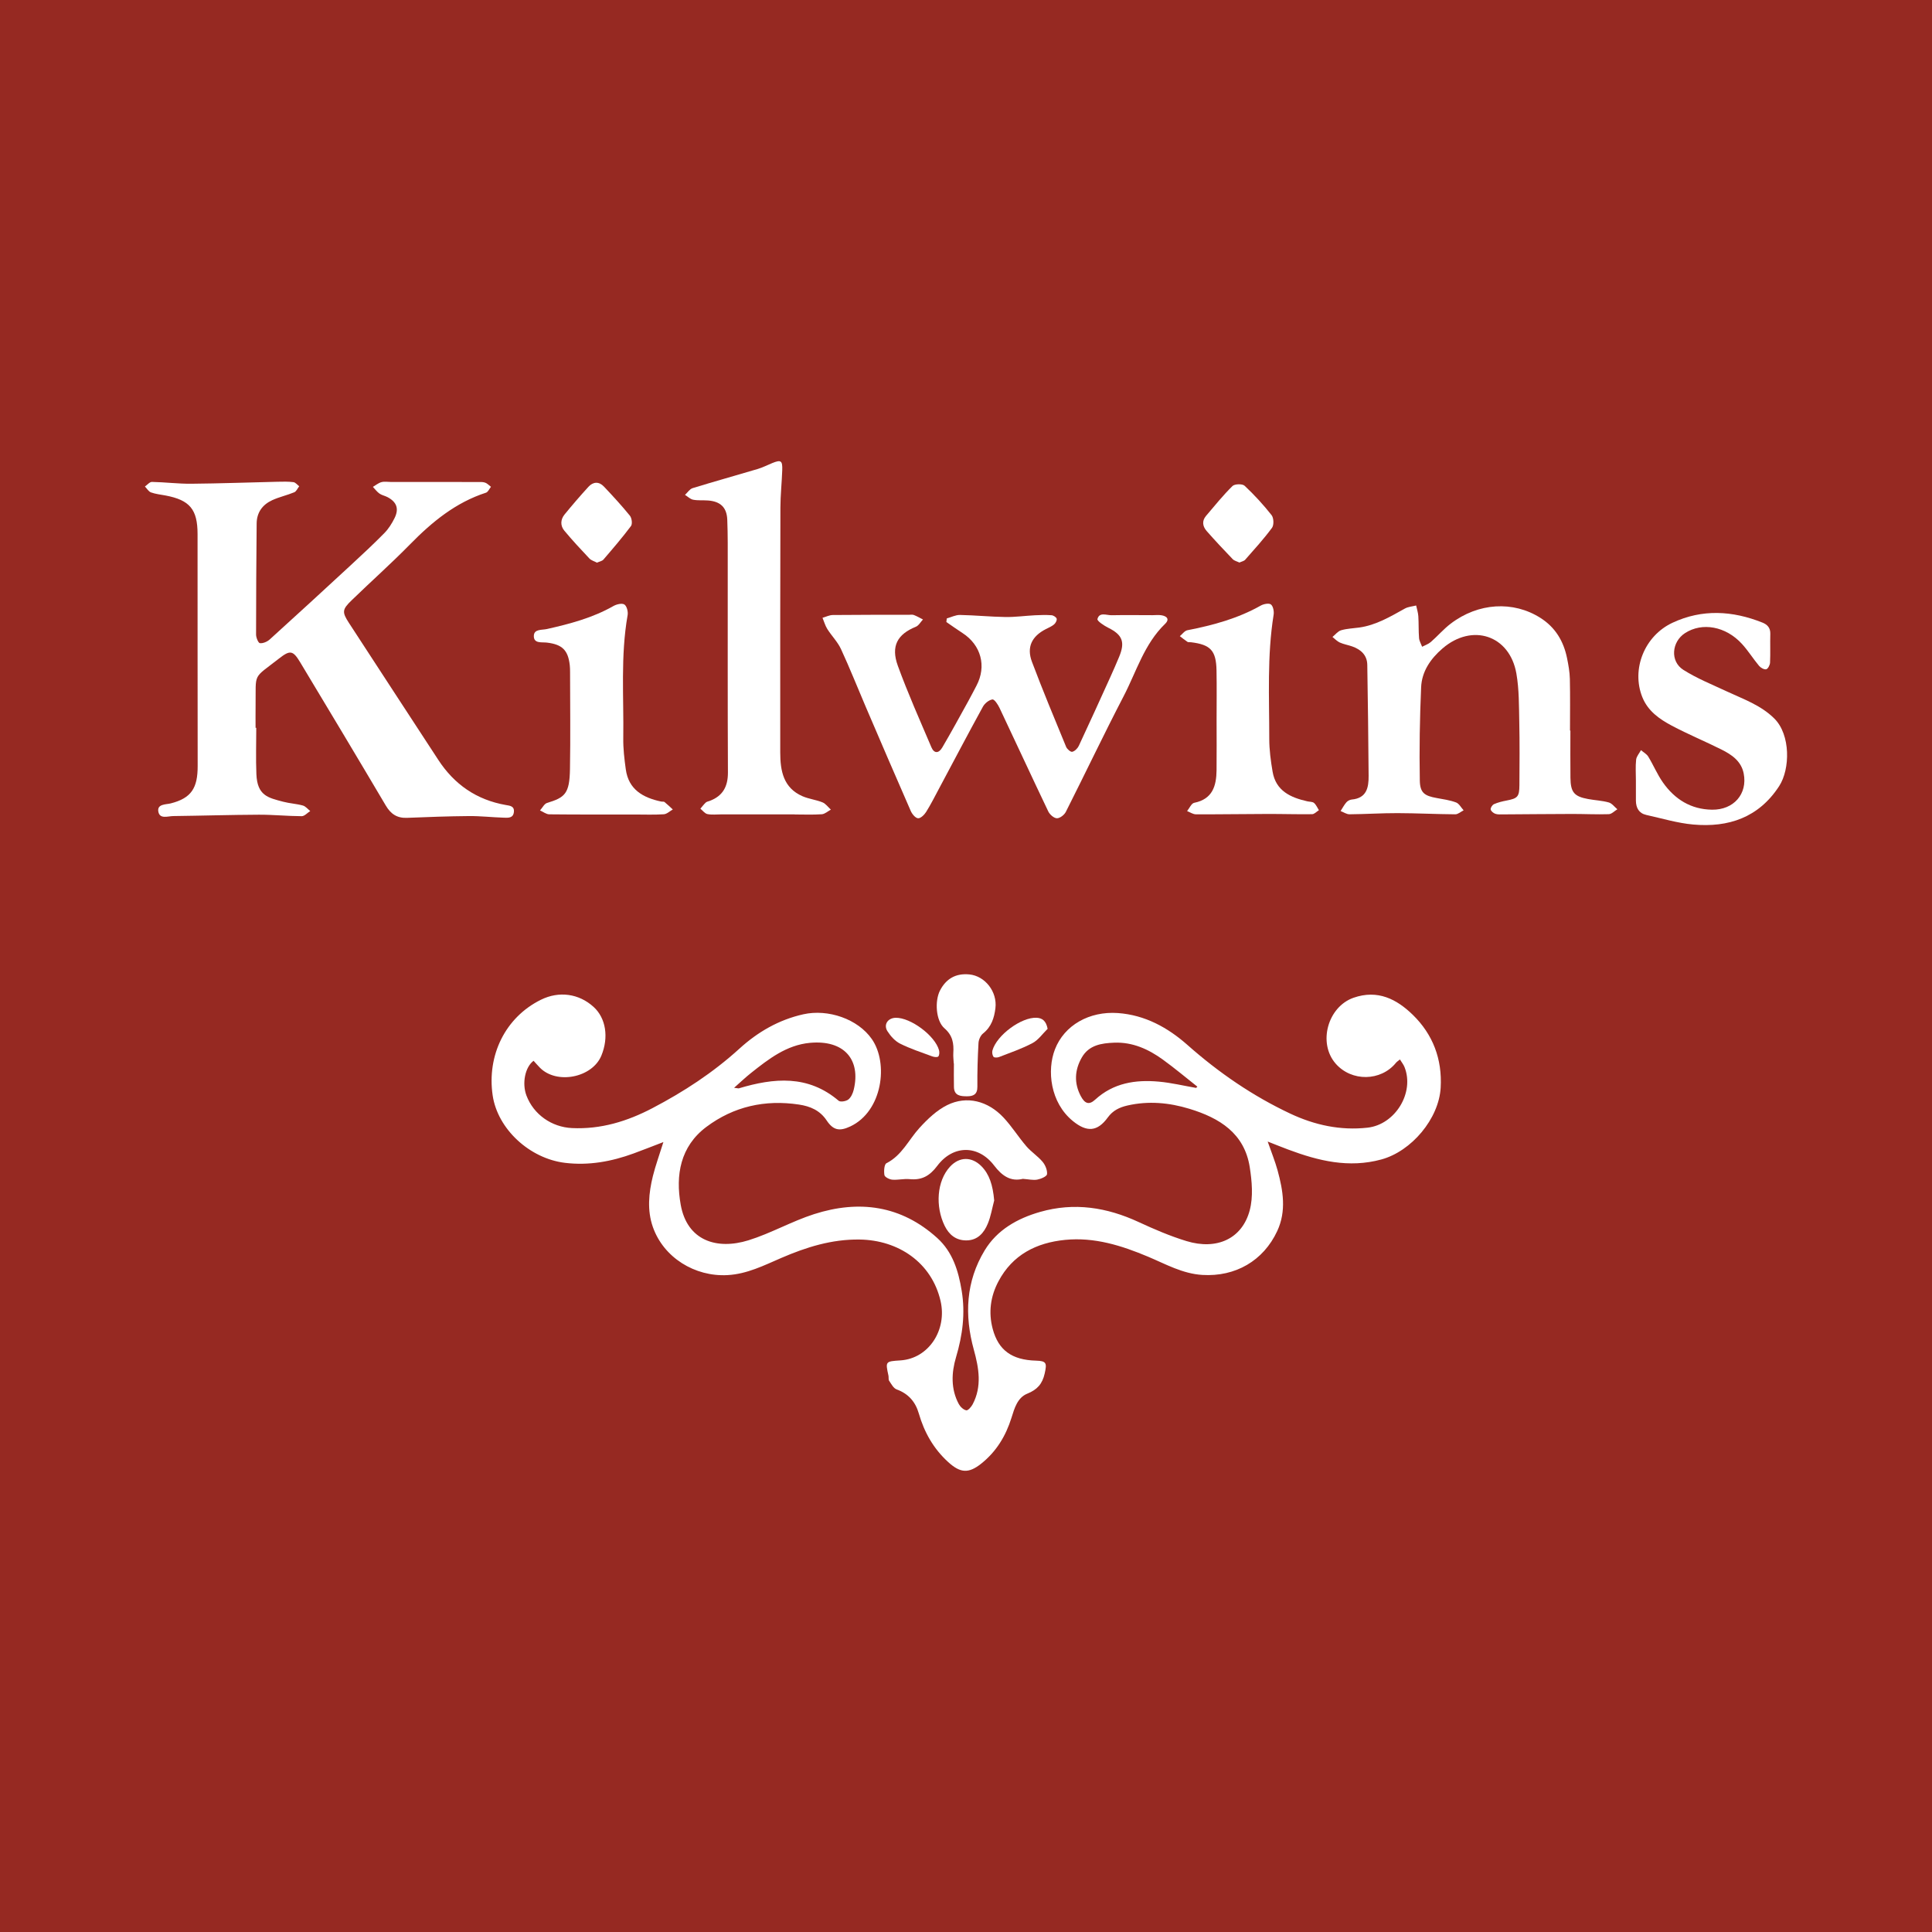<?xml version="1.0" encoding="utf-8"?>
<!-- Generator: Adobe Illustrator 17.0.0, SVG Export Plug-In . SVG Version: 6.00 Build 0)  -->
<!DOCTYPE svg PUBLIC "-//W3C//DTD SVG 1.1//EN" "http://www.w3.org/Graphics/SVG/1.1/DTD/svg11.dtd">
<svg version="1.1" id="Layer_1" xmlns="http://www.w3.org/2000/svg" xmlns:xlink="http://www.w3.org/1999/xlink" x="0px" y="0px"
	 width="200px" height="200px" viewBox="0 0 200 200" enable-background="new 0 0 200 200" xml:space="preserve">
<rect fill="#962922" width="200" height="200"/>
<g>
	<path fill="#FFFFFF" d="M68.674,118.227c-1.196,0.458-2.136,0.831-3.086,1.179c-2.297,0.841-4.658,1.269-7.108,0.97
		c-3.66-0.446-6.965-3.499-7.479-6.978c-0.61-4.133,1.296-8.081,4.999-9.906c1.874-0.924,3.932-0.641,5.456,0.75
		c1.265,1.154,1.58,3.146,0.796,5.039c-0.948,2.29-4.633,3.01-6.365,1.242c-0.227-0.232-0.44-0.479-0.652-0.711
		c-0.888,0.659-1.21,2.34-0.739,3.593c0.74,1.968,2.616,3.275,4.717,3.373c2.986,0.14,5.713-0.695,8.322-2.061
		c3.247-1.699,6.282-3.679,9.009-6.16c1.883-1.714,4.065-2.991,6.625-3.56c2.552-0.567,5.627,0.477,7.083,2.567
		c1.748,2.509,1.104,7.475-2.225,9.042c-1.112,0.523-1.762,0.416-2.45-0.615c-0.696-1.043-1.688-1.47-2.875-1.648
		c-3.512-0.527-6.75,0.196-9.579,2.314c-2.707,2.027-3.205,4.999-2.655,8.063c0.668,3.718,3.732,4.694,7.016,3.674
		c2.321-0.721,4.478-1.967,6.795-2.709c4.652-1.489,9.003-0.913,12.743,2.472c1.606,1.454,2.197,3.416,2.534,5.472
		c0.383,2.337,0.09,4.593-0.588,6.87c-0.471,1.58-0.557,3.289,0.288,4.85c0.155,0.286,0.483,0.595,0.775,0.647
		c0.181,0.032,0.519-0.36,0.661-0.628c0.975-1.852,0.64-3.756,0.12-5.639c-0.991-3.588-0.826-7.077,1.124-10.294
		c1.289-2.126,3.39-3.307,5.745-3.98c3.527-1.008,6.9-0.474,10.19,1.05c1.609,0.745,3.255,1.453,4.947,1.97
		c3.155,0.965,5.775-0.243,6.555-3.191c0.369-1.394,0.229-3.001,0-4.461c-0.552-3.511-3.128-5.089-6.235-6.037
		c-2.112-0.644-4.25-0.842-6.43-0.343c-0.823,0.189-1.508,0.518-2.027,1.233c-1.078,1.488-2.175,1.55-3.617,0.375
		c-2.35-1.915-2.699-5.255-1.854-7.428c0.972-2.5,3.562-3.96,6.511-3.752c2.808,0.198,5.172,1.505,7.202,3.301
		c3.235,2.863,6.746,5.275,10.644,7.109c2.523,1.187,5.185,1.769,7.999,1.456c2.863-0.319,4.887-3.616,3.829-6.273
		c-0.106-0.266-0.296-0.498-0.474-0.79c-0.188,0.157-0.32,0.236-0.41,0.347c-1.565,1.926-4.593,1.971-6.24,0.09
		c-1.87-2.136-0.822-5.889,1.847-6.823c2.501-0.875,4.473,0.146,6.14,1.772c2.075,2.025,3.049,4.578,2.88,7.533
		c-0.185,3.23-3.028,6.589-6.143,7.436c-3.37,0.917-6.505,0.146-9.624-1.02c-0.638-0.239-1.269-0.495-2.14-0.835
		c0.398,1.147,0.769,2.051,1.025,2.986c0.57,2.09,0.931,4.2-0.038,6.28c-1.437,3.086-4.334,4.745-7.739,4.542
		c-2.057-0.122-3.8-1.119-5.624-1.886c-2.753-1.158-5.561-2.043-8.592-1.743c-2.989,0.296-5.447,1.542-6.906,4.297
		c-0.818,1.543-1.049,3.202-0.593,4.915c0.589,2.208,1.978,3.219,4.476,3.29c1.099,0.031,1.147,0.253,0.907,1.328
		c-0.242,1.085-0.772,1.673-1.799,2.088c-1.024,0.414-1.33,1.51-1.636,2.489c-0.591,1.892-1.571,3.51-3.135,4.756
		c-1.313,1.045-2.167,0.978-3.419-0.162c-1.522-1.385-2.479-3.083-3.044-5.037c-0.348-1.204-1.077-2.043-2.295-2.486
		c-0.325-0.119-0.55-0.561-0.773-0.888c-0.09-0.132-0.034-0.356-0.072-0.532c-0.322-1.48-0.324-1.48,1.239-1.582
		c2.929-0.191,4.848-3.15,4.154-6.153c-0.922-3.989-4.375-6.3-8.371-6.359c-2.887-0.043-5.524,0.788-8.117,1.906
		c-1.795,0.774-3.541,1.665-5.564,1.776c-3.387,0.187-6.62-1.816-7.73-4.98c-0.606-1.73-0.428-3.522,0.002-5.269
		C67.859,120.654,68.25,119.588,68.674,118.227z M123.819,112.62c0.044-0.043,0.089-0.085,0.133-0.128
		c-1.188-0.937-2.347-1.914-3.572-2.801c-1.492-1.081-3.14-1.829-5.036-1.753c-1.314,0.053-2.619,0.237-3.363,1.545
		c-0.738,1.297-0.805,2.638-0.105,3.973c0.423,0.807,0.867,0.953,1.49,0.383c1.893-1.735,4.17-2.086,6.582-1.87
		C121.247,112.085,122.529,112.396,123.819,112.62z M75.992,112.608c0.384,0.045,0.447,0.071,0.498,0.056
		c3.629-1.086,7.154-1.415,10.327,1.285c0.182,0.155,0.763,0.057,1-0.127c0.28-0.218,0.468-0.638,0.558-1.004
		c0.757-3.101-0.971-5.193-4.53-4.863c-2.423,0.225-4.278,1.673-6.102,3.121C77.192,111.512,76.682,112,75.992,112.608z"/>
	<path fill="#FFFFFF" d="M26.528,75.344c0,1.599-0.053,3.201,0.013,4.797c0.093,2.238,1.219,2.441,2.771,2.853
		c0.668,0.177,1.374,0.209,2.04,0.393c0.285,0.079,0.511,0.374,0.764,0.572c-0.295,0.186-0.591,0.533-0.885,0.532
		c-1.477-0.005-2.955-0.159-4.431-0.153c-2.956,0.013-5.911,0.105-8.867,0.141c-0.558,0.007-1.399,0.346-1.543-0.461
		c-0.143-0.803,0.799-0.729,1.264-0.846c2.174-0.545,2.812-1.613,2.808-3.878c-0.014-8.002-0.006-16.004-0.011-24.007
		c-0.001-2.56-0.807-3.521-3.32-3.995c-0.504-0.095-1.026-0.146-1.502-0.318c-0.25-0.09-0.421-0.4-0.628-0.611
		c0.243-0.167,0.489-0.48,0.729-0.475c1.356,0.026,2.712,0.201,4.067,0.189c2.984-0.026,5.967-0.137,8.951-0.206
		c0.543-0.012,1.091-0.027,1.627,0.041c0.215,0.027,0.401,0.277,0.6,0.425c-0.169,0.214-0.294,0.531-0.513,0.623
		c-0.745,0.311-1.551,0.482-2.282,0.818c-1.003,0.461-1.603,1.268-1.612,2.416c-0.032,3.833-0.063,7.666-0.06,11.5
		c0,0.313,0.23,0.868,0.399,0.887c0.326,0.035,0.758-0.152,1.018-0.388c2.816-2.55,5.613-5.121,8.403-7.7
		c1.172-1.083,2.343-2.171,3.461-3.309c0.433-0.441,0.781-0.996,1.057-1.554c0.48-0.97,0.214-1.672-0.737-2.17
		c-0.266-0.14-0.585-0.194-0.826-0.364c-0.261-0.184-0.458-0.458-0.682-0.693c0.292-0.17,0.567-0.405,0.882-0.491
		c0.308-0.085,0.658-0.018,0.99-0.018c2.979,0,5.959-0.001,8.938,0.003c0.27,0,0.558-0.02,0.805,0.064
		c0.225,0.077,0.406,0.284,0.607,0.433c-0.17,0.209-0.3,0.539-0.515,0.609c-3.136,1.017-5.576,3.018-7.843,5.329
		c-1.961,2-4.059,3.865-6.07,5.816c-0.971,0.942-1.006,1.209-0.273,2.338c3.068,4.729,6.165,9.438,9.24,14.162
		c1.669,2.563,3.975,4.156,7.001,4.687c0.411,0.072,0.899,0.102,0.835,0.719c-0.067,0.655-0.599,0.606-1.035,0.593
		c-1.206-0.038-2.411-0.178-3.615-0.168c-2.14,0.017-4.28,0.098-6.419,0.184c-1.023,0.041-1.674-0.396-2.193-1.274
		c-2.93-4.956-5.892-9.893-8.86-14.826c-0.747-1.241-1.044-1.29-2.186-0.397c-2.788,2.181-2.383,1.381-2.432,4.913
		c-0.011,0.755-0.002,1.51-0.002,2.265C26.48,75.344,26.504,75.344,26.528,75.344z"/>
	<path fill="#FFFFFF" d="M98.011,64.02c0.456-0.127,0.914-0.369,1.368-0.36c1.567,0.029,3.131,0.189,4.697,0.213
		c1.02,0.016,2.043-0.129,3.065-0.181c0.572-0.029,1.148-0.046,1.717-0.003c0.194,0.015,0.486,0.2,0.528,0.361
		c0.043,0.168-0.112,0.458-0.269,0.59c-0.248,0.209-0.565,0.338-0.859,0.489c-1.444,0.741-2.002,1.862-1.431,3.38
		c1.114,2.959,2.332,5.878,3.537,8.801c0.096,0.234,0.462,0.553,0.633,0.515c0.263-0.058,0.554-0.349,0.679-0.613
		c1.1-2.346,2.168-4.708,3.24-7.067c0.324-0.714,0.639-1.432,0.939-2.156c0.637-1.535,0.33-2.279-1.121-2.999
		c-0.442-0.219-1.178-0.709-1.127-0.905c0.197-0.758,0.94-0.387,1.467-0.397c1.41-0.028,2.821-0.006,4.231-0.005
		c0.301,0,0.608-0.039,0.903,0.005c0.577,0.084,0.908,0.405,0.398,0.897c-2.158,2.085-2.964,4.941-4.29,7.49
		c-2.059,3.959-3.972,7.993-5.985,11.976c-0.158,0.312-0.618,0.666-0.926,0.655c-0.312-0.011-0.737-0.389-0.891-0.712
		c-1.703-3.561-3.355-7.146-5.045-10.714c-0.166-0.35-0.528-0.901-0.733-0.873c-0.362,0.05-0.796,0.405-0.985,0.75
		c-1.536,2.799-3.021,5.626-4.525,8.443c-0.44,0.824-0.86,1.662-1.354,2.453c-0.184,0.295-0.567,0.671-0.834,0.653
		c-0.273-0.019-0.616-0.433-0.755-0.75c-1.574-3.589-3.119-7.19-4.664-10.792c-0.854-1.992-1.651-4.011-2.562-5.976
		c-0.346-0.747-0.966-1.363-1.412-2.069c-0.223-0.353-0.336-0.775-0.499-1.165c0.354-0.1,0.708-0.284,1.063-0.288
		c2.617-0.028,5.235-0.02,7.852-0.022c0.181,0,0.381-0.041,0.54,0.02c0.326,0.125,0.631,0.306,0.944,0.464
		c-0.243,0.257-0.438,0.631-0.736,0.752c-1.905,0.775-2.609,2-1.866,4.042c1.04,2.857,2.285,5.639,3.477,8.439
		c0.275,0.645,0.746,0.661,1.123,0.02c0.934-1.584,1.807-3.203,2.699-4.811c0.292-0.526,0.564-1.063,0.845-1.596
		c1.061-2.014,0.473-4.201-1.452-5.444c-0.566-0.365-1.113-0.759-1.669-1.14C97.982,64.267,97.997,64.144,98.011,64.02z"/>
	<path fill="#FFFFFF" d="M162.567,75.632c0,1.63-0.015,3.261,0.005,4.891c0.018,1.497,0.388,1.929,1.83,2.193
		c0.711,0.13,1.447,0.16,2.138,0.354c0.335,0.094,0.594,0.462,0.888,0.705c-0.295,0.178-0.586,0.498-0.886,0.508
		c-1.265,0.042-2.534-0.026-3.801-0.023c-2.381,0.005-4.761,0.032-7.142,0.045c-0.271,0.001-0.561,0.025-0.806-0.062
		c-0.199-0.071-0.452-0.277-0.479-0.454c-0.025-0.167,0.173-0.468,0.345-0.544c0.409-0.179,0.855-0.288,1.296-0.373
		c1.149-0.22,1.325-0.389,1.333-1.585c0.014-2.174,0.035-4.348-0.013-6.521c-0.037-1.684-0.012-3.394-0.3-5.043
		c-0.694-3.968-4.577-5.242-7.649-2.593c-1.234,1.064-2.141,2.377-2.212,4.014c-0.139,3.219-0.196,6.446-0.136,9.667
		c0.024,1.282,0.51,1.575,1.742,1.8c0.678,0.124,1.374,0.219,2.012,0.459c0.318,0.119,0.524,0.534,0.781,0.815
		c-0.288,0.144-0.577,0.414-0.865,0.412c-1.991-0.013-3.981-0.117-5.971-0.122c-1.658-0.004-3.316,0.107-4.975,0.12
		c-0.307,0.002-0.616-0.218-0.924-0.336c0.195-0.303,0.363-0.628,0.596-0.899c0.128-0.149,0.357-0.274,0.551-0.291
		c1.547-0.139,1.764-1.229,1.754-2.451c-0.032-3.832-0.071-7.663-0.138-11.495c-0.017-1-0.656-1.584-1.553-1.902
		c-0.426-0.151-0.883-0.224-1.292-0.407c-0.283-0.126-0.509-0.38-0.76-0.577c0.296-0.239,0.559-0.594,0.897-0.693
		c0.6-0.176,1.246-0.194,1.873-0.282c1.747-0.245,3.224-1.13,4.728-1.966c0.342-0.19,0.775-0.215,1.166-0.316
		c0.078,0.37,0.201,0.738,0.225,1.112c0.049,0.752,0.014,1.51,0.075,2.261c0.025,0.306,0.207,0.599,0.318,0.898
		c0.303-0.161,0.649-0.272,0.9-0.492c0.702-0.611,1.315-1.331,2.051-1.893c2.858-2.181,6.481-2.392,9.302-0.598
		c1.54,0.979,2.397,2.417,2.751,4.171c0.143,0.709,0.274,1.432,0.29,2.151c0.041,1.78,0.014,3.562,0.014,5.343
		C162.537,75.632,162.552,75.632,162.567,75.632z"/>
	<path fill="#FFFFFF" d="M82.269,84.304c-2.531,0-5.063,0-7.594,0c-0.483,0-0.979,0.063-1.443-0.031
		c-0.269-0.054-0.487-0.364-0.728-0.558c0.182-0.213,0.349-0.442,0.552-0.632c0.103-0.096,0.272-0.123,0.413-0.176
		c1.365-0.511,1.893-1.494,1.886-2.945c-0.035-7.124-0.015-14.248-0.02-21.371c-0.001-1.599,0.016-3.2-0.048-4.797
		c-0.051-1.276-0.715-1.89-1.999-1.985c-0.511-0.038-1.036,0.018-1.534-0.079c-0.302-0.059-0.564-0.328-0.843-0.502
		c0.262-0.239,0.485-0.602,0.791-0.697c2.241-0.69,4.501-1.315,6.748-1.986c0.517-0.154,1.004-0.409,1.506-0.613
		c0.888-0.36,1.057-0.253,1.022,0.741c-0.045,1.296-0.187,2.59-0.19,3.885c-0.022,8.452-0.024,16.904-0.017,25.356
		c0.002,1.883,0.325,3.653,2.309,4.513c0.657,0.285,1.403,0.362,2.067,0.633c0.335,0.137,0.579,0.495,0.865,0.752
		c-0.313,0.167-0.617,0.455-0.94,0.478c-0.931,0.065-1.869,0.023-2.805,0.023C82.269,84.31,82.269,84.307,82.269,84.304z"/>
	<path fill="#FFFFFF" d="M169.348,80.813c0-0.724-0.055-1.455,0.023-2.171c0.038-0.343,0.327-0.659,0.503-0.987
		c0.256,0.22,0.586,0.395,0.753,0.67c0.531,0.871,0.927,1.832,1.51,2.664c1.226,1.748,2.902,2.801,5.093,2.83
		c2.243,0.03,3.692-1.636,3.276-3.748c-0.254-1.289-1.251-1.956-2.317-2.488c-1.696-0.847-3.453-1.573-5.125-2.462
		c-1.277-0.679-2.473-1.506-3.054-2.958c-1.146-2.867,0.204-6.334,3.134-7.7c3.074-1.433,6.2-1.251,9.301-0.013
		c0.513,0.205,0.833,0.547,0.816,1.163c-0.028,0.992,0.019,1.987-0.026,2.978c-0.011,0.25-0.213,0.646-0.397,0.691
		c-0.211,0.051-0.572-0.152-0.74-0.352c-0.618-0.739-1.129-1.572-1.779-2.279c-1.677-1.826-4.115-2.259-5.885-1.113
		c-1.39,0.9-1.567,2.922-0.176,3.804c1.409,0.894,2.988,1.525,4.508,2.236c1.71,0.801,3.496,1.405,4.905,2.798
		c1.703,1.685,1.648,5.245,0.507,7.001c-2.116,3.255-5.241,4.307-8.904,3.977c-1.632-0.147-3.235-0.635-4.847-0.991
		c-0.766-0.169-1.069-0.728-1.079-1.469C169.341,82.201,169.348,81.507,169.348,80.813z"/>
	<path fill="#FFFFFF" d="M65.728,84.318c-2.954,0-5.908,0.013-8.862-0.019c-0.323-0.003-0.643-0.263-0.964-0.404
		c0.242-0.267,0.437-0.686,0.732-0.776c1.854-0.563,2.324-0.959,2.369-3.489c0.059-3.349,0.013-6.701,0.01-10.051
		c0-0.241-0.003-0.484-0.031-0.723c-0.176-1.559-0.789-2.146-2.364-2.334c-0.532-0.064-1.36,0.122-1.356-0.677
		c0.004-0.749,0.828-0.609,1.359-0.729c2.384-0.536,4.735-1.158,6.886-2.383c0.321-0.183,0.885-0.315,1.129-0.155
		c0.252,0.166,0.398,0.743,0.336,1.095c-0.744,4.225-0.389,8.487-0.451,12.732c-0.016,1.079,0.112,2.169,0.261,3.241
		c0.291,2.099,1.789,2.929,3.654,3.329c0.117,0.025,0.274-0.014,0.353,0.05c0.3,0.241,0.575,0.512,0.859,0.772
		c-0.311,0.173-0.613,0.475-0.934,0.496C67.722,84.359,66.724,84.318,65.728,84.318z"/>
	<path fill="#FFFFFF" d="M125.941,74.576c0-1.721,0.026-3.442-0.007-5.163c-0.04-2.073-0.611-2.679-2.651-2.929
		c-0.12-0.015-0.267,0.02-0.356-0.038c-0.275-0.179-0.529-0.393-0.791-0.593c0.259-0.211,0.493-0.555,0.782-0.611
		c2.645-0.516,5.22-1.212,7.591-2.551c0.298-0.169,0.854-0.278,1.056-0.118c0.235,0.185,0.336,0.718,0.28,1.065
		c-0.685,4.261-0.447,8.554-0.451,12.836c-0.001,1.14,0.153,2.291,0.346,3.418c0.341,1.985,1.858,2.668,3.592,3.061
		c0.235,0.053,0.531,0.03,0.693,0.167c0.222,0.188,0.343,0.495,0.507,0.752c-0.233,0.144-0.465,0.409-0.7,0.413
		c-1.539,0.022-3.078-0.028-4.617-0.024c-2.471,0.006-4.942,0.047-7.413,0.038c-0.305-0.001-0.61-0.218-0.914-0.336
		c0.243-0.297,0.445-0.798,0.736-0.856c1.9-0.382,2.294-1.746,2.314-3.368C125.958,78.019,125.941,76.298,125.941,74.576z"/>
	<path fill="#FFFFFF" d="M105.885,122.034c-1.236,0.301-2.13-0.273-2.976-1.383c-1.644-2.156-4.247-2.142-5.884,0.038
		c-0.779,1.037-1.599,1.502-2.859,1.375c-0.592-0.06-1.206,0.105-1.801,0.055c-0.295-0.024-0.772-0.266-0.809-0.474
		c-0.071-0.4-0.024-1.111,0.209-1.229c1.606-0.811,2.294-2.421,3.414-3.649c0.833-0.914,1.791-1.833,2.88-2.37
		c2.019-0.996,4.207-0.44,5.832,1.298c0.861,0.92,1.536,2.011,2.36,2.969c0.502,0.584,1.183,1.016,1.678,1.606
		c0.283,0.338,0.502,0.87,0.459,1.284c-0.023,0.227-0.633,0.49-1.011,0.559C106.947,122.193,106.48,122.076,105.885,122.034z"/>
	<path fill="#FFFFFF" d="M98.732,110.091c-0.017-0.362-0.067-0.725-0.045-1.084c0.061-0.989-0.062-1.817-0.918-2.558
		c-0.901-0.78-1.016-2.839-0.458-3.916c0.643-1.239,1.654-1.793,3.033-1.661c1.619,0.155,2.912,1.787,2.702,3.497
		c-0.122,0.997-0.416,1.931-1.277,2.613c-0.262,0.207-0.456,0.646-0.475,0.99c-0.085,1.506-0.13,3.017-0.116,4.525
		c0.008,0.806-0.43,0.992-1.076,0.991c-0.659-0.002-1.327-0.051-1.35-0.95c-0.021-0.815-0.004-1.631-0.004-2.446
		C98.743,110.09,98.738,110.091,98.732,110.091z"/>
	<path fill="#FFFFFF" d="M128.304,58.234c-0.238-0.116-0.528-0.177-0.698-0.354c-0.917-0.952-1.821-1.917-2.693-2.909
		c-0.413-0.471-0.515-1.037-0.069-1.562c0.892-1.051,1.763-2.127,2.74-3.094c0.227-0.225,1.027-0.246,1.255-0.032
		c1.004,0.941,1.944,1.965,2.797,3.046c0.226,0.287,0.254,1.024,0.042,1.311c-0.852,1.155-1.826,2.221-2.776,3.303
		C128.78,58.085,128.54,58.124,128.304,58.234z"/>
	<path fill="#FFFFFF" d="M61.798,58.246c-0.279-0.148-0.595-0.231-0.785-0.432c-0.887-0.938-1.768-1.886-2.593-2.878
		c-0.428-0.515-0.405-1.153,0.023-1.677c0.799-0.978,1.623-1.937,2.476-2.869c0.485-0.53,1.086-0.561,1.591-0.028
		c0.929,0.981,1.848,1.978,2.698,3.026c0.196,0.242,0.275,0.849,0.112,1.066c-0.897,1.198-1.876,2.335-2.852,3.472
		C62.328,58.087,62.051,58.129,61.798,58.246z"/>
	<path fill="#FFFFFF" d="M102.918,124.272c-0.214,0.805-0.345,1.644-0.663,2.406c-0.395,0.948-1.042,1.718-2.208,1.728
		c-1.092,0.009-1.812-0.596-2.263-1.525c-0.963-1.985-0.822-4.616,0.571-6.117c0.964-1.038,2.248-1.049,3.251-0.029
		C102.406,121.55,102.777,122.656,102.918,124.272z"/>
	<path fill="#FFFFFF" d="M92.724,105.361c1.541-0.03,4.063,1.84,4.482,3.351c0.057,0.205,0.046,0.521-0.076,0.654
		c-0.096,0.105-0.433,0.062-0.628-0.011c-1.119-0.414-2.263-0.787-3.326-1.319c-0.523-0.262-0.982-0.776-1.305-1.282
		C91.434,106.072,91.907,105.377,92.724,105.361z"/>
	<path fill="#FFFFFF" d="M108.451,106.501c-0.514,0.502-0.951,1.15-1.56,1.475c-1.103,0.589-2.305,0.994-3.476,1.451
		c-0.17,0.066-0.496,0.072-0.567-0.026c-0.119-0.165-0.167-0.458-0.111-0.659c0.441-1.577,2.99-3.462,4.573-3.383
		C107.886,105.387,108.286,105.662,108.451,106.501z"/>
</g>
</svg>
